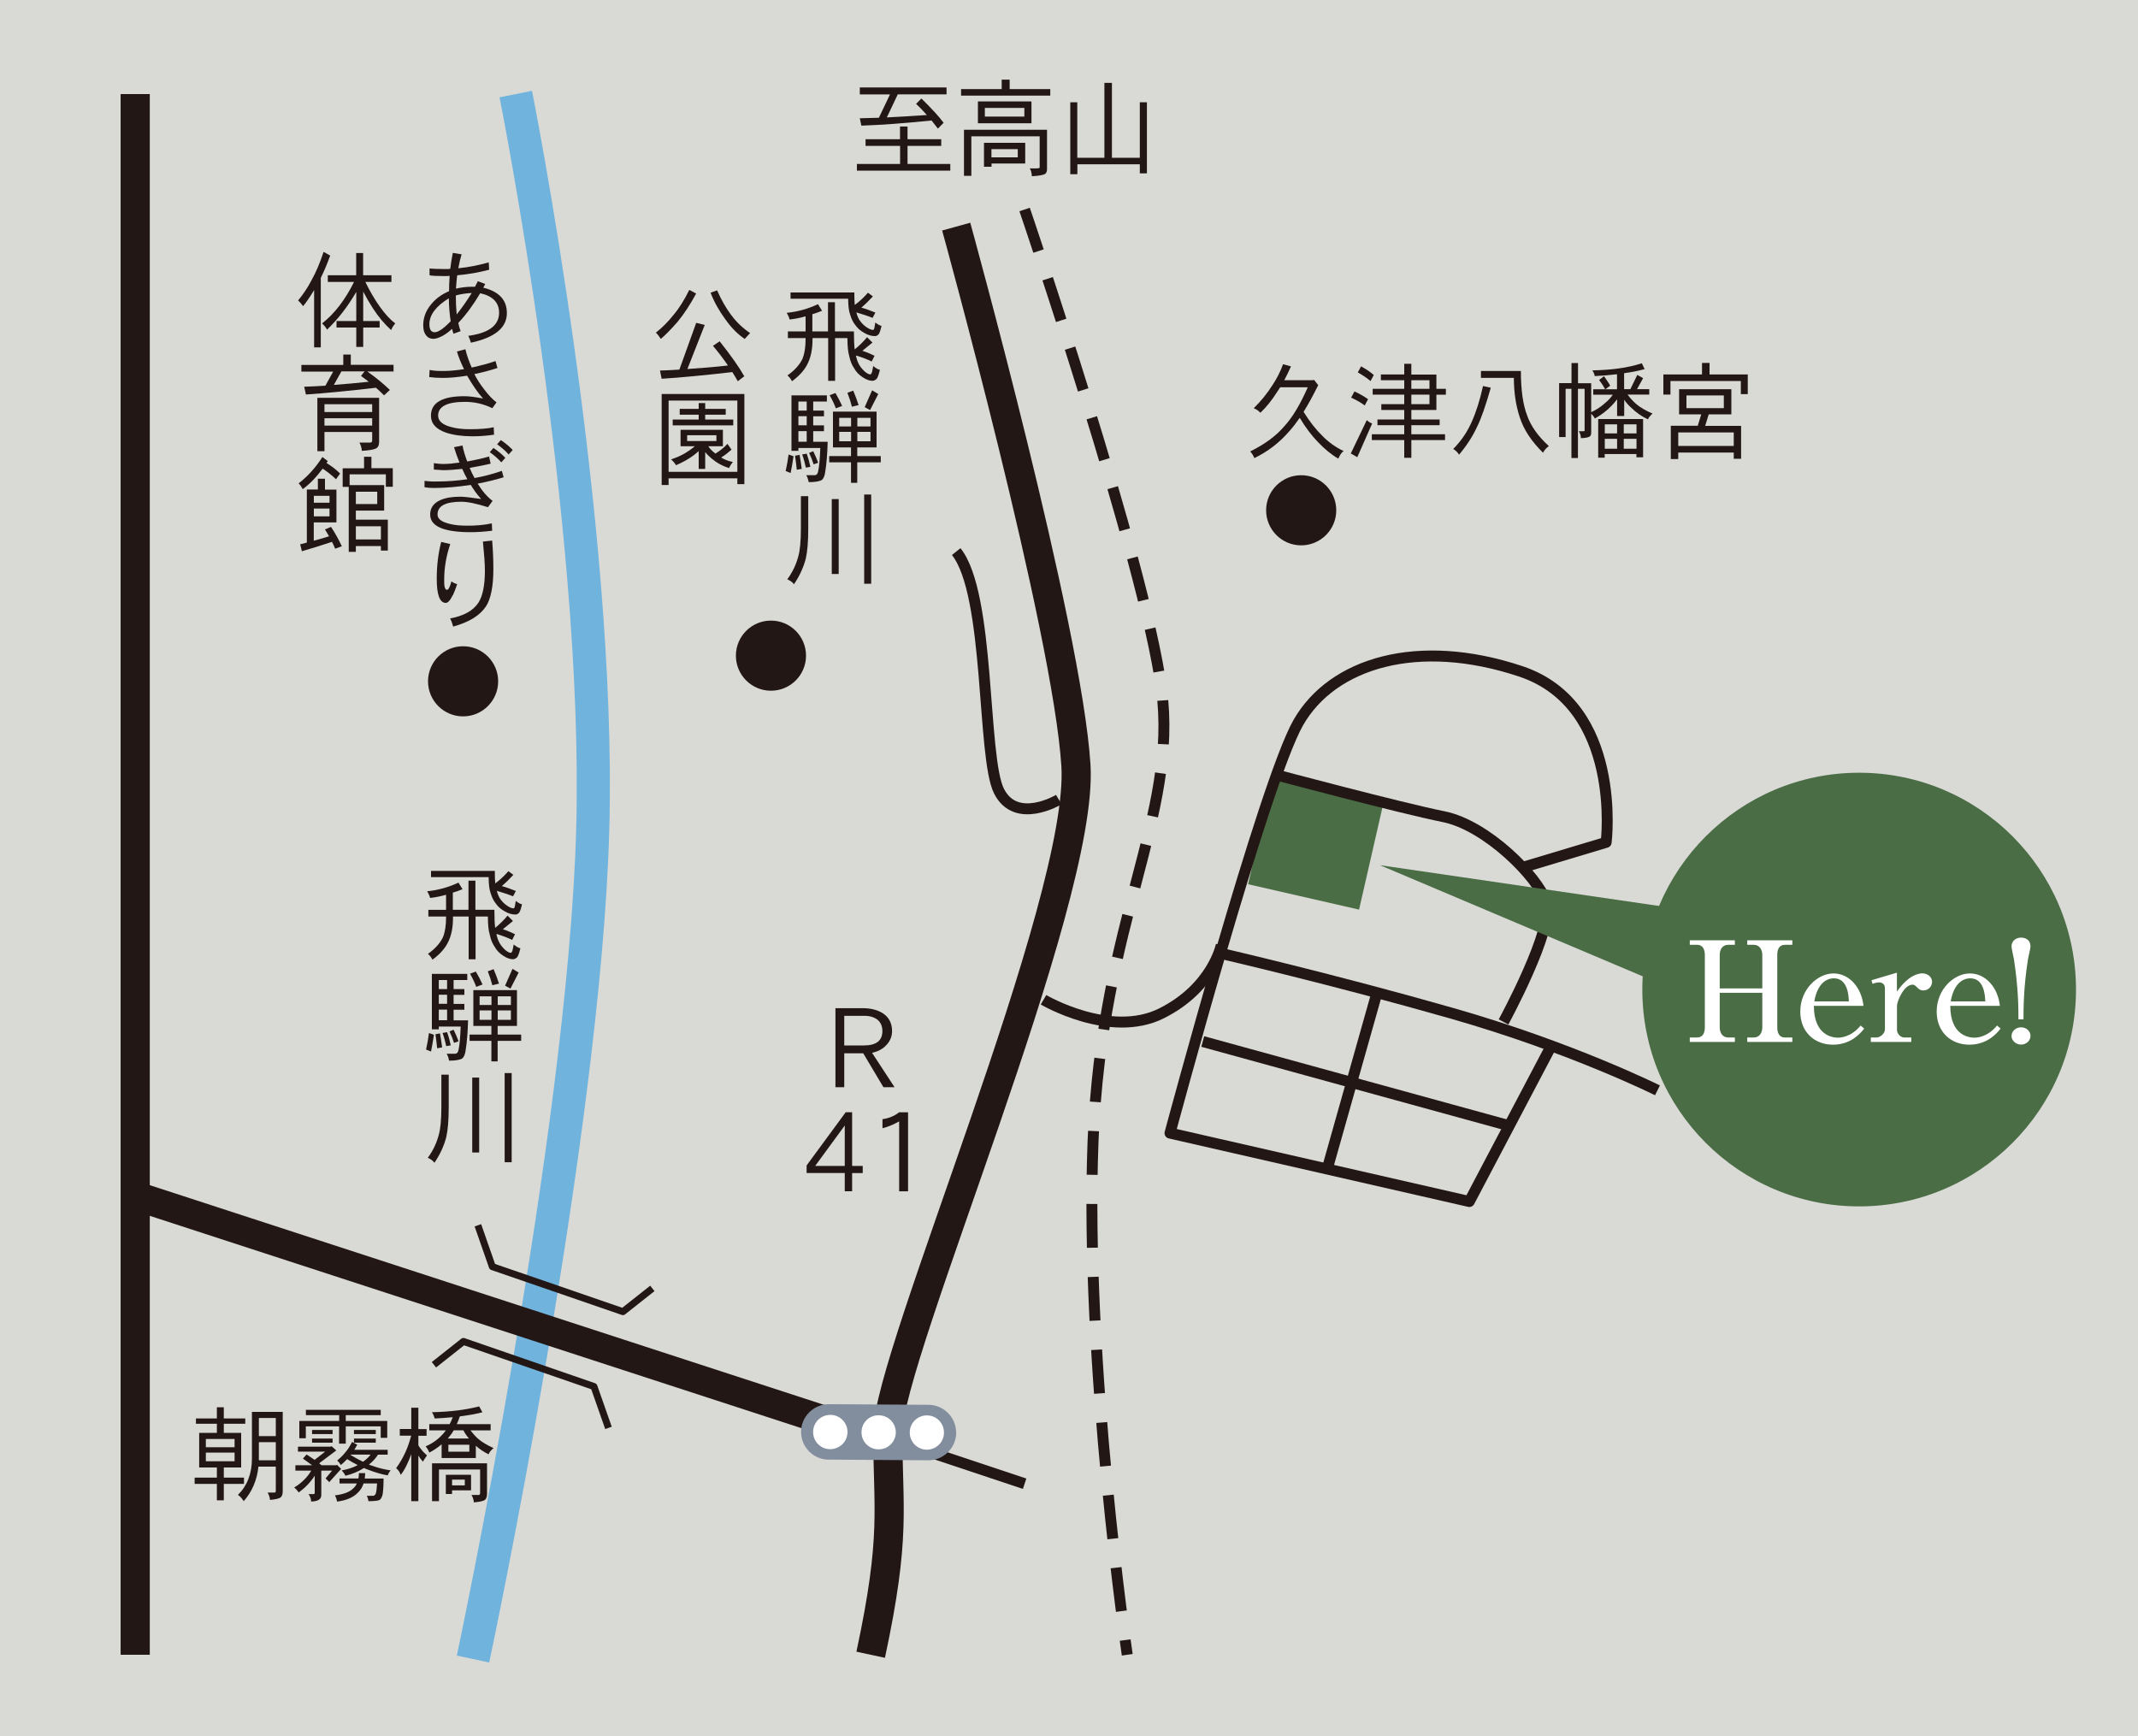 <?xml version="1.0" encoding="UTF-8"?><svg id="_レイヤー_2" xmlns="http://www.w3.org/2000/svg" viewBox="0 0 250 203"><rect width="250" height="203" fill="#d9d9d5"/><g><path d="M55.31,194s13-61,14-97S60.31,11,60.31,11" fill="none" stroke="#70b3dd" stroke-miterlimit="10" stroke-width="3.87"/><g><path d="M105.24,16.28v-1.49h.88v1.49h3.94v.78h-3.94v2.11h5v.78h-10.92v-.78h5.05v-2.11h-4.04v-.78h4.04Zm5.44-6.06v.81h-5.7l-1.28,2.7c1.42-.07,2.98-.16,4.68-.28-.39-.44-.81-.89-1.26-1.3l.62-.63c1.21,1.18,2.08,2.13,2.6,2.84l-.67,.68c-.25-.32-.49-.63-.74-.95-3.23,.33-5.97,.53-8.21,.6l-.18-.86c.69-.01,1.43-.04,2.23-.06l1.3-2.73h-3.53v-.81h10.15Z" fill="#221714"/><path d="M118.06,9.31v1.11h4.75v.76h-10.43v-.76h4.75v-1.11h.92Zm4.37,5.86v4.62c0,.25-.07,.42-.21,.54-.2,.13-.73,.23-1.56,.28-.02-.41-.11-.71-.25-.92h.73c.28,0,.43-.04,.43-.09v-3.66h-7.99v4.62h-.86v-5.39h9.72Zm-8.08-.76v-2.55h6.26v2.55h-6.26Zm5.53,2.3v2.41h-3.94v.38h-.88v-2.8h4.82Zm-4.72-3.08h4.62v-1.01h-4.62v1.01Zm3.85,4.77v-.96h-3.08v.96h3.08Z" fill="#221714"/><path d="M125.97,11.96v6.49h3.17V9.69h.88v8.76h3.26v-6.49h.83v8.31h-.83v-1.06h-7.3v1.16h-.83V11.96h.83Z" fill="#221714"/></g><g><path d="M150.96,42.84c-.27,.6-.53,1.14-.79,1.62h3.34l.15-.04,.48,.62c-.6,1.21-1.17,2.25-1.71,3.12,.7,1.13,1.43,2.06,2.19,2.8,.74,.76,1.58,1.35,2.5,1.79-.21,.11-.42,.41-.63,.88-.84-.49-1.64-1.15-2.4-1.96-.71-.73-1.42-1.66-2.11-2.81-.41,.59-.8,1.1-1.17,1.51-1.18,1.38-2.56,2.44-4.14,3.2-.1-.28-.26-.54-.48-.78,1.74-.86,3.09-1.86,4.05-3.02,.89-.97,1.79-2.46,2.68-4.48h-3.23c-.12,.21-.25,.39-.36,.55-.57,.91-1.21,1.72-1.95,2.43-.22-.25-.48-.42-.78-.53,.86-.85,1.58-1.74,2.17-2.67,.54-.81,.96-1.64,1.26-2.48l.91,.25Z" fill="#221714"/><path d="M160.45,49.52l-1.74,3.94-.76-.43,1.87-3.9c.22,.2,.43,.33,.63,.39Zm-.48-2.84l-.39,.73c-.43-.32-.96-.63-1.59-.91l.39-.73c.58,.27,1.11,.57,1.59,.91Zm.67-2.83l-.38,.71c-.41-.34-.9-.69-1.49-1.01l.38-.71c.54,.29,1.05,.63,1.49,1.01Zm3.56-.05v-1.26h.83v1.26h2.93v1.67h1.11v.68h-1.11v1.79h-2.93v1.11h3.31v.67h-3.31v1.06h3.94v.68h-3.94v2.07h-.83v-2.07h-3.79v-.68h3.79v-1.06h-3.13v-.67h3.13v-1.11h-2.68v-.68h2.68v-1.11h-3.69v-.68h3.69v-1.01h-2.73v-.67h2.73Zm.83,1.67h2.12v-1.01h-2.12v1.01Zm0,1.79h2.12v-1.11h-2.12v1.11Z" fill="#221714"/><path d="M174.32,45.34c-.59,2.07-1.11,3.57-1.58,4.52-.53,1.16-1.24,2.25-2.13,3.31-.16-.27-.38-.49-.68-.67,.91-.92,1.64-1.98,2.17-3.19,.52-1.17,.96-2.56,1.31-4.17l.91,.2Zm4.25,3.25c.44,1.24,1.29,2.44,2.54,3.57-.31,.23-.53,.48-.68,.78-1.35-1.32-2.27-2.71-2.73-4.17-.46-1.4-.68-2.93-.68-4.58h-3.85v-.81h4.67c0,2.24,.25,3.99,.74,5.22Z" fill="#221714"/><path d="M183.76,44.81v-2.36h.76v2.36h1.54v3.39c.64-.29,1.19-.67,1.67-1.11,.36-.29,.64-.62,.86-.94h-2.29v-.63h2.78v-1.76c-.81,.1-1.67,.17-2.6,.22-.05-.25-.15-.47-.28-.67,2.27-.04,4.19-.31,5.78-.83l.33,.68c-.71,.2-1.51,.36-2.4,.48v1.87h.73l.81-1.67,.68,.38-.71,1.29h1.43v.63h-2.54c.29,.39,.62,.75,.97,1.07,.47,.41,1.12,.79,1.95,1.15-.27,.25-.46,.48-.53,.68-.74-.34-1.39-.81-1.98-1.38-.31-.28-.58-.59-.8-.91v1.9h-.83v-1.96c-.2,.27-.41,.52-.64,.75-.52,.55-1.17,1.06-1.96,1.5-.12-.22-.27-.41-.43-.55v2.19c0,.2-.05,.34-.14,.44-.15,.12-.49,.2-1.06,.22-.02-.35-.11-.62-.25-.81h.42c.17,0,.26-.01,.26-.05v-4.91h-.78v8.09h-.76v-8.09h-.68v5.64h-.76v-6.31h1.44Zm8.37,8.66h-.78v-.38h-3.71v.43h-.76v-4.52h5.25v4.47Zm-3.85-8.37l-.58,.43c-.2-.37-.43-.73-.71-1.1l.57-.44c.32,.46,.57,.83,.73,1.11Zm.81,5.58v-1.06h-1.44v1.06h1.44Zm0,1.79v-1.16h-1.44v1.16h1.44Zm.78-1.79h1.49v-1.06h-1.49v1.06Zm1.49,1.79v-1.16h-1.49v1.16h1.49Z" fill="#221714"/><path d="M199.9,42.44v1.35h4.47v2.3h-.81v-1.54h-8.23v1.59h-.83v-2.35h4.52v-1.35h.88Zm-.1,6.02l-.41,1.34h4.2v3.85h-.86v-.73h-6.49v.76h-.87v-3.89h3.15l.41-1.34h-2.59v-2.94h6.11v2.94h-2.65Zm2.93,3.69v-1.58h-6.49v1.58h6.49Zm-5.53-4.42h4.37v-1.49h-4.37v1.49Z" fill="#221714"/></g><g><path d="M103.3,127.13l-2.36-3.96h-2.22v3.96h-1.03v-9.24h3.15c.99,0,1.79,.21,2.41,.61,.71,.47,1.06,1.17,1.06,2.07,0,.62-.22,1.15-.64,1.61-.43,.47-.99,.78-1.7,.93l2.63,4.02h-1.3Zm-.68-7.88c-.38-.29-.87-.46-1.48-.46h-2.42v3.46h2.29c1.45,0,2.17-.56,2.17-1.68,0-.56-.19-1-.56-1.32Z" fill="#221714"/><path d="M99.64,137.17v2.13h-.86v-2.13h-4.46v-.89l4.57-6.22h.75v6.28h1.24v.83h-1.24Zm-.86-5.56l-3.46,4.73h3.46v-4.73Z" fill="#221714"/><path d="M105.14,139.3v-8.17c-.68,.38-1.33,.65-1.95,.8v-1.06c.75-.1,1.4-.37,1.94-.8h1.05v9.24h-1.03Z" fill="#221714"/></g><g><path d="M54.06,103.99c-.39,.16-.76,.29-1.11,.39v2.01h1.83v-3.41h.81v3.41h2.22c0,.94,.03,1.64,.09,2.11,.54-.44,1.02-.91,1.45-1.43l.63,.63-1.18,.96c.52,.17,.99,.37,1.42,.58l-.33,.67c-.5-.25-1.1-.47-1.79-.69l-.05,.04c.1,.44,.23,.79,.38,1.04,.17,.29,.39,.55,.64,.78,.26,.22,.48,.34,.67,.34,.04,0,.07-.04,.1-.09,.06-.05,.14-.34,.23-.89,.32,.27,.58,.42,.78,.44-.13,.55-.26,.91-.38,1.06-.17,.15-.33,.23-.48,.23-.37,0-.76-.15-1.16-.42-.43-.28-.76-.62-.98-1.03-.26-.36-.46-.83-.58-1.42-.15-.48-.22-1.19-.22-2.13h-1.44v5h-.81v-5h-1.83v.14c0,1.08-.17,1.98-.49,2.68-.36,.84-1,1.56-1.91,2.23-.14-.27-.31-.5-.53-.68,.81-.57,1.4-1.21,1.75-1.93,.25-.62,.37-1.38,.37-2.3v-.14h-2.07v-.78h2.07v-1.76c-.67,.19-1.28,.31-1.87,.37-.04-.2-.15-.46-.34-.78,1.26-.12,2.48-.46,3.66-1.01l.48,.78Zm3.85-.69c.57-.42,1.08-.9,1.54-1.43l.58,.43c-.47,.5-.91,.94-1.35,1.31,.59,.17,1.13,.37,1.64,.58l-.33,.62c-.54-.22-1.18-.43-1.9-.64,.13,.47,.29,.83,.49,1.06,.2,.27,.44,.49,.73,.69,.3,.2,.55,.3,.76,.3,.02,0,.05-.03,.07-.07,.05-.05,.1-.31,.17-.8,.3,.23,.54,.37,.73,.39-.12,.52-.23,.85-.34,.99-.15,.15-.28,.21-.43,.21-.39,0-.81-.11-1.23-.36-.46-.25-.8-.55-1.05-.91-.27-.32-.47-.73-.62-1.24-.16-.42-.23-1.05-.23-1.86h-6.74v-.73h7.46c0,.62,.01,1.11,.05,1.48Z" fill="#221714"/><path d="M50.74,120.99c-.1,.68-.21,1.33-.34,1.97l-.58-.23c.14-.62,.25-1.27,.34-1.93l.58,.2Zm3.89-6.39h-1.59v1.06h1.26v.67h-1.26v1.06h1.26v.68h-1.26v1.24h1.69c-.03,1.34-.12,2.55-.3,3.61-.06,.39-.18,.67-.36,.84-.26,.17-.78,.27-1.56,.27-.05-.3-.14-.57-.28-.81h.97c.22,0,.37-.15,.42-.47,.11-.47,.2-1.38,.25-2.71h-2.56v.33h-.81v-6.49h4.14v.73Zm-2.93,7.88l-.58,.1c-.05-.5-.12-1.05-.2-1.64l.53-.1c.1,.57,.18,1.12,.25,1.64Zm.58-7.88h-.97v1.06h.97v-1.06Zm0,1.72h-.97v1.06h.97v-1.06Zm0,2.98v-1.24h-.97v1.24h.97Zm.43,2.94l-.53,.09c-.1-.47-.23-.98-.43-1.54l.53-.09c.2,.57,.33,1.07,.43,1.54Zm.91-.48l-.53,.19c-.13-.43-.31-.88-.53-1.34l.48-.2c.22,.44,.41,.89,.58,1.35Zm4.57-1.79v1.01h2.75v.73h-2.75v2.4h-.73v-2.4h-2.55v-.73h2.55v-1.01h-2.11v-4.19h5.1v4.19h-2.27Zm-1.77-4.85l-.73,.28c-.18-.49-.43-1.01-.73-1.54l.68-.25c.29,.49,.55,.99,.78,1.5Zm-.34,2.4h1.39v-1.01h-1.39v1.01Zm1.39,.63h-1.39v1.1h1.39v-1.1Zm.88-3.13l-.78,.19c-.14-.53-.31-1.07-.53-1.63l.68-.25c.23,.54,.44,1.11,.63,1.69Zm-.15,2.5h1.54v-1.01h-1.54v1.01Zm0,.63v1.1h1.54v-1.1h-1.54Zm2.45-4.43l-.96,1.88-.63-.34,.87-1.97,.71,.43Z" fill="#221714"/><path d="M52.47,125.67v3.76c0,1.55-.1,2.73-.29,3.55-.26,1-.71,2-1.38,2.99-.18-.25-.44-.43-.78-.58,.62-.84,1.03-1.72,1.28-2.66,.2-.68,.31-1.77,.31-3.3v-3.76h.86Zm3.56,.34v8.76h-.81v-8.76h.81Zm3.8-.53v10.43h-.82v-10.43h.82Z" fill="#221714"/></g><circle cx="90.15" cy="76.67" r="4.1" fill="#221714"/><circle cx="54.15" cy="79.67" r="4.1" fill="#221714"/><circle cx="152.15" cy="59.67" r="4.1" fill="#221714"/><g><path d="M55.07,40.1c-.07-.28-.17-.55-.31-.83,2.39-.32,3.6-1.22,3.6-2.7,0-1.19-.74-1.96-2.21-2.28-.78,1.32-1.62,2.48-2.56,3.47,.07,.37,.17,.69,.27,.96l-.83,.31c-.05-.15-.11-.33-.17-.58-.33,.32-.69,.59-1.08,.81-.43,.23-.8,.36-1.1,.36-.37,0-.65-.13-.86-.41-.22-.27-.33-.65-.33-1.17,0-.86,.28-1.66,.88-2.4,.54-.69,1.26-1.22,2.14-1.59,0-.54,.02-1.13,.07-1.79-.23,.02-.47,.02-.71,.02-.76,0-1.31-.02-1.64-.09v-.8c.42,.05,1.05,.07,1.88,.07,.17,0,.36,0,.54-.02,.07-.6,.17-1.23,.3-1.87l1.03,.17c-.15,.47-.28,1.01-.39,1.63,1.21-.12,2.39-.36,3.56-.69l.05,.86c-1.21,.32-2.46,.54-3.74,.65-.06,.49-.11,1.02-.14,1.56,.65-.15,1.27-.22,1.85-.22h.37c.15-.28,.26-.5,.34-.65l.86,.33c-.06,.12-.14,.26-.23,.43,1.83,.44,2.76,1.43,2.76,2.96,0,1.72-1.4,2.87-4.2,3.47Zm-2.59-5.22c-1.52,.94-2.27,1.95-2.27,3.03,0,.63,.2,.94,.62,.94s1.05-.43,1.87-1.29c-.12-.74-.2-1.64-.22-2.67Zm.82-.33c0,.73,.03,1.47,.1,2.22,.57-.71,1.16-1.55,1.76-2.51-.69,.04-1.32,.13-1.86,.29Z" fill="#221714"/><path d="M55.47,43.75c.3,.59,.68,1.2,1.17,1.81,.49,.65,.96,1.15,1.42,1.49l-.49,.68c-1.01-.49-2.08-.74-3.2-.74-2.09,0-3.14,.54-3.14,1.61,0,.6,.48,1.05,1.46,1.32,.64,.18,1.37,.27,2.18,.27,1.23,0,2.18-.07,2.86-.23l.04,.87c-.8,.12-1.66,.19-2.57,.19-1.23-.01-2.24-.16-3.05-.43-1.18-.41-1.76-1.07-1.76-1.98,0-1.51,1.3-2.28,3.92-2.28,.57,0,1.28,.1,2.17,.27-.62-.69-1.23-1.58-1.86-2.67-1.11,.18-2.09,.27-2.93,.26-.58,0-1.08-.04-1.5-.1l.05-.83c.47,.1,1.06,.14,1.75,.12,.57,0,1.32-.07,2.27-.21-.37-.76-.65-1.45-.83-2.07l.99-.26c.17,.71,.42,1.43,.74,2.14,1.12-.25,2.04-.49,2.78-.76l.23,.81c-.74,.25-1.64,.49-2.67,.71Z" fill="#221714"/><path d="M55.86,56.56c.55,.89,1.13,1.56,1.74,2.01l-.54,.74c-1.34-.42-2.38-.64-3.12-.64-1.86,0-2.78,.5-2.78,1.49,0,.52,.47,.87,1.42,1.1,.57,.15,1.24,.21,2.02,.21,1,.01,1.97-.07,2.91-.27l.04,.86c-.87,.11-1.71,.17-2.51,.17-3.17,0-4.74-.69-4.74-2.07,0-.76,.39-1.33,1.21-1.69,.59-.26,1.37-.39,2.3-.39,.48,0,1.29,.1,2.45,.27-.49-.55-.9-1.11-1.21-1.65-1.49,.23-2.94,.36-4.35,.36-.33,0-.69-.02-1.06-.09v-.74c.47,.06,1,.09,1.6,.07,1.07,0,2.21-.09,3.41-.26-.2-.36-.41-.76-.6-1.21-.89,.1-1.66,.15-2.33,.15,.1,0-.22-.03-.99-.07v-.75c.43,.07,.85,.1,1.24,.09,.47,0,1.05-.06,1.76-.16-.28-.69-.49-1.29-.64-1.8l.99-.2c.12,.62,.31,1.23,.55,1.87,1.03-.18,1.88-.38,2.56-.58l.18,.84c-.49,.12-1.32,.29-2.45,.49,.15,.39,.35,.79,.57,1.19,1.11-.2,2.17-.48,3.19-.84l.21,.75c-.97,.3-1.98,.54-3.03,.74Zm2.75-2.5c-.31-.37-.75-.76-1.34-1.19l.43-.49c.58,.39,1.05,.79,1.39,1.16l-.48,.53Zm.86-.92c-.31-.37-.75-.76-1.34-1.19l.43-.49c.58,.39,1.05,.79,1.39,1.16l-.48,.53Z" fill="#221714"/><path d="M52.94,69.6c-.29,.6-.57,.9-.81,.9-.71,0-1.06-.94-1.06-2.81,0-1.53,.17-2.97,.52-4.32l1.06,.25c-.48,1.4-.71,2.81-.71,4.19,0,.25,0,.43,.01,.57,.04,.39,.15,.59,.32,.59s.34-.32,.52-.99c.17,.14,.39,.25,.67,.33-.18,.54-.36,.97-.5,1.29Zm3.88,1.3c-.68,1.07-1.96,1.85-3.83,2.37-.1-.37-.21-.68-.36-.95,1.61-.3,2.72-.92,3.33-1.87,.49-.79,.74-2.02,.74-3.72,0-.84-.09-1.97-.23-3.4l1.08-.12c.09,1.07,.14,2.18,.14,3.34,0,2-.29,3.45-.86,4.36Z" fill="#221714"/><path d="M38.61,29.89c-.35,.96-.71,1.82-1.1,2.61v8.12h-.78v-6.7c-.54,.89-.97,1.51-1.29,1.88-.2-.27-.38-.49-.58-.67,.57-.69,1.1-1.46,1.56-2.35,.5-.88,.97-1.98,1.42-3.33l.76,.43Zm3.04,2.3v-2.6h.81v2.6h3.31v.78h-3.05c.54,1.1,1.1,2.06,1.69,2.89,.63,.88,1.23,1.53,1.81,1.96-.22,.25-.38,.5-.48,.78-.81-.74-1.51-1.58-2.13-2.54-.43-.67-.81-1.32-1.14-1.96v3.44h1.92v.76h-1.92v2.27h-.81v-2.27h-2.31v-.76h2.31v-3.41c-1.01,1.75-2.16,3.21-3.42,4.42-.12-.25-.32-.49-.58-.73,1.45-1.13,2.7-2.76,3.74-4.85h-3.07v-.78h3.33Z" fill="#221714"/><path d="M41.02,41.45v1.21h5v.78h-3.07c1.01,.71,1.88,1.43,2.64,2.16l-.68,.63c-.3-.3-.6-.59-.95-.89-3.18,.37-5.91,.64-8.19,.79l-.2-.91c.81-.02,1.64-.07,2.48-.12l.91-1.65h-3.72v-.78h4.9v-1.21h.87Zm3.31,5.06v5.15c0,.42-.13,.68-.41,.8-.26,.12-.8,.21-1.61,.26-.02-.33-.11-.65-.28-.97h1.28c.13,0,.21-.09,.21-.23v-1.01h-5.58v2.25h-.83v-6.24h7.22Zm-.81,1.67v-.91h-5.58v.91h5.58Zm0,1.59v-.86h-5.58v.86h5.58Zm-1.31-5.81l.42-.53h-2.71l-.88,1.58c1.33-.1,2.7-.22,4.08-.37-.3-.22-.59-.46-.91-.68Z" fill="#221714"/><path d="M38.33,53.92c-.05,.09-.1,.16-.15,.22,.58,.36,1.11,.76,1.59,1.23l-.48,.67c-.5-.47-1.02-.89-1.56-1.24-.73,.99-1.5,1.79-2.33,2.4-.14-.27-.29-.49-.48-.68,1.06-.81,1.98-1.83,2.78-3.08l.63,.48Zm-.33,2.07v1.26h1.34v3.84h-2.65v2.14c.57-.15,1.16-.32,1.79-.52-.16-.27-.32-.54-.48-.8l.71-.3c.48,.74,.9,1.49,1.26,2.27l-.78,.28c-.11-.27-.23-.54-.37-.8-1.23,.41-2.41,.78-3.52,1.1l-.2-.81c.25-.06,.5-.12,.78-.2v-6.21h1.29v-1.26h.83Zm.53,2.8v-.81h-1.83v.81h1.83Zm0,1.59v-.91h-1.83v.91h1.83Zm4.9-6.98v1.35h2.5v2.17h-.81v-1.45h-4.24v1.26h4.04v2.98h-3.31v1.06h3.74v3.61h-.81v-.53h-2.93v.68h-.83v-7.6h-.71v-2.17h2.5v-1.35h.86Zm.68,5.54v-1.44h-2.5v1.44h2.5Zm.43,4.14v-1.54h-2.93v1.54h2.93Z" fill="#221714"/></g><g><path d="M96.1,36.35c-.39,.16-.76,.29-1.11,.39v2.01h1.83v-3.41h.81v3.41h2.22c0,.94,.03,1.64,.09,2.11,.54-.44,1.02-.91,1.45-1.43l.63,.63-1.18,.96c.52,.17,.99,.37,1.42,.58l-.33,.67c-.5-.25-1.1-.47-1.79-.69l-.05,.04c.1,.44,.23,.79,.38,1.04,.17,.29,.39,.55,.64,.78,.26,.22,.48,.34,.67,.34,.04,0,.07-.04,.1-.09,.06-.05,.14-.34,.23-.89,.32,.27,.58,.42,.78,.44-.13,.55-.26,.91-.38,1.06-.17,.15-.33,.23-.48,.23-.37,0-.76-.15-1.16-.42-.43-.28-.76-.62-.98-1.03-.26-.36-.46-.83-.58-1.42-.15-.48-.22-1.19-.22-2.13h-1.44v5h-.81v-5h-1.83v.14c0,1.08-.17,1.98-.49,2.68-.36,.84-1,1.56-1.91,2.23-.14-.27-.31-.5-.53-.68,.81-.57,1.4-1.21,1.75-1.93,.25-.62,.37-1.38,.37-2.3v-.14h-2.07v-.78h2.07v-1.76c-.67,.19-1.28,.31-1.87,.37-.04-.2-.15-.46-.34-.78,1.26-.12,2.48-.46,3.66-1.01l.48,.78Zm3.85-.69c.57-.42,1.08-.9,1.54-1.43l.58,.43c-.47,.5-.91,.94-1.35,1.31,.59,.17,1.13,.37,1.64,.58l-.33,.62c-.54-.22-1.18-.43-1.9-.64,.13,.47,.29,.83,.49,1.06,.2,.27,.44,.49,.73,.69,.3,.2,.55,.3,.76,.3,.02,0,.05-.03,.07-.07,.05-.05,.1-.31,.17-.8,.3,.23,.54,.37,.73,.39-.12,.52-.23,.85-.34,.99-.15,.15-.28,.21-.43,.21-.39,0-.81-.11-1.23-.36-.46-.25-.8-.55-1.05-.91-.27-.32-.47-.73-.62-1.24-.16-.42-.23-1.05-.23-1.86h-6.74v-.73h7.46c0,.62,.01,1.11,.05,1.48Z" fill="#221714"/><path d="M92.79,53.34c-.1,.68-.21,1.33-.34,1.97l-.58-.23c.14-.62,.25-1.27,.34-1.93l.58,.2Zm3.89-6.39h-1.59v1.06h1.26v.67h-1.26v1.06h1.26v.68h-1.26v1.24h1.69c-.03,1.34-.12,2.55-.3,3.61-.06,.39-.18,.67-.36,.84-.26,.17-.78,.27-1.56,.27-.05-.3-.14-.57-.28-.81h.97c.22,0,.37-.15,.42-.47,.11-.47,.2-1.38,.25-2.71h-2.56v.33h-.81v-6.49h4.14v.73Zm-2.93,7.88l-.58,.1c-.05-.5-.12-1.05-.2-1.64l.53-.1c.1,.57,.18,1.12,.25,1.64Zm.58-7.88h-.97v1.06h.97v-1.06Zm0,1.72h-.97v1.06h.97v-1.06Zm0,2.98v-1.24h-.97v1.24h.97Zm.43,2.94l-.53,.09c-.1-.47-.23-.98-.43-1.54l.53-.09c.2,.57,.33,1.07,.43,1.54Zm.91-.48l-.53,.19c-.13-.43-.31-.88-.53-1.34l.48-.2c.22,.44,.41,.89,.58,1.35Zm4.57-1.79v1.01h2.75v.73h-2.75v2.4h-.73v-2.4h-2.55v-.73h2.55v-1.01h-2.11v-4.19h5.1v4.19h-2.27Zm-1.77-4.85l-.73,.28c-.18-.49-.43-1.01-.73-1.54l.68-.25c.29,.49,.55,.99,.78,1.5Zm-.34,2.4h1.39v-1.01h-1.39v1.01Zm1.39,.63h-1.39v1.1h1.39v-1.1Zm.88-3.13l-.78,.19c-.14-.53-.31-1.07-.53-1.63l.68-.25c.23,.54,.44,1.11,.63,1.69Zm-.15,2.5h1.54v-1.01h-1.54v1.01Zm0,.63v1.1h1.54v-1.1h-1.54Zm2.45-4.43l-.96,1.88-.63-.34,.87-1.97,.71,.43Z" fill="#221714"/><path d="M94.51,58.02v3.76c0,1.55-.1,2.73-.29,3.55-.26,1-.71,2-1.38,2.99-.18-.25-.44-.43-.78-.58,.62-.84,1.03-1.72,1.28-2.66,.2-.68,.31-1.77,.31-3.3v-3.76h.86Zm3.56,.34v8.76h-.81v-8.76h.81Zm3.8-.53v10.43h-.82v-10.43h.82Z" fill="#221714"/><path d="M81.4,34.33c-.67,1.24-1.38,2.34-2.15,3.28-.84,.96-1.5,1.62-1.98,2.02-.2-.31-.38-.55-.58-.73,.75-.59,1.44-1.28,2.06-2.07,.65-.76,1.27-1.75,1.85-2.93l.81,.43Zm1.01,3.66l-2.03,5.16c1.54-.1,3.12-.23,4.74-.41-.53-.78-1.11-1.54-1.75-2.3l.78-.53c1.32,1.66,2.28,3.03,2.88,4.09l-.76,.58c-.21-.37-.42-.73-.64-1.07-3.2,.37-5.96,.63-8.26,.78l-.2-.96c.74-.02,1.5-.06,2.27-.11l1.97-5.47,1.01,.25Zm3.12-1.12c.57,.78,1.29,1.47,2.18,2.08l-.63,.68c-.8-.53-1.55-1.28-2.25-2.27-.74-1.01-1.32-2.04-1.74-3.13l.76-.28c.49,1.12,1.05,2.09,1.67,2.92Z" fill="#221714"/><path d="M87.03,56.61h-.81v-.68h-8.04v.78h-.81v-10.64h9.67v10.54Zm-.81-1.44v-8.33h-8.04v8.33h8.04Zm-3.4-2.99c.2,.31,.48,.59,.84,.86,.59-.37,1.06-.75,1.4-1.14l.48,.68c-.42,.37-.82,.68-1.22,.92,.44,.26,.9,.43,1.37,.52-.17,.21-.32,.44-.43,.71-.75-.22-1.44-.6-2.06-1.12-.29-.25-.54-.49-.74-.75v1.97h-.76v-2.08c-.22,.2-.43,.37-.63,.52-.6,.44-1.28,.81-2.02,1.13-.16-.27-.36-.49-.58-.68,.68-.23,1.23-.48,1.66-.74,.37-.22,.74-.48,1.11-.8h-1.66v-1.92h4.95v1.92h-1.71Zm-1.12-4.37v-.68h.76v.68h2.4v.68h-2.4v.57h3.28v.68h-7.08v-.68h3.04v-.57h-2.22v-.68h2.22Zm-1.35,3.76h3.42v-.68h-3.42v.68Z" fill="#221714"/></g><g><path d="M25.36,165.87v-1.31h.81v1.31h2.51v.62h-2.51v1.06h2.03v4.05h-2.03v1.19h2.36v.73h-2.36v1.92h-.81v-1.92h-2.6v-.73h2.6v-1.19h-2.07v-4.05h2.07v-1.06h-2.45v-.62h2.45Zm-1.29,3.36h3.36v-.96h-3.36v.96Zm0,.63v1.01h3.36v-1.01h-3.36Zm8.99-4.77v9.29c0,.39-.11,.65-.31,.76-.19,.11-.58,.2-1.18,.25-.02-.3-.12-.58-.28-.86h.83c.09,0,.13-.07,.13-.25v-2.78h-2.03c-.17,1.58-.74,2.92-1.72,4.04-.22-.34-.44-.59-.68-.73,1.08-1.06,1.64-2.48,1.64-4.27v-5.44h3.61Zm-.81,2.84v-2.12h-1.98v2.12h1.98Zm0,2.83v-2.12h-1.98v2.12h1.98Z" fill="#221714"/><path d="M39.32,169.61l-2,1.5c.11,.1,.21,.17,.28,.23h1.71l.1-.05,.48,.48-1.39,1.54-.43-.43,.76-.91h-1.26v2.83c0,.27-.1,.46-.29,.58-.21,.12-.5,.2-.9,.2,0-.28-.1-.58-.3-.87h.6c.07,0,.12-.05,.12-.14v-2.01c-.12,.2-.26,.39-.41,.57-.39,.52-.89,.97-1.46,1.39-.15-.22-.33-.42-.53-.58,.52-.3,.96-.67,1.36-1.11,.26-.28,.47-.57,.63-.86h-1.85v-.63h1.96c-.33-.25-.69-.5-1.08-.78l.43-.48c.33,.21,.64,.42,.94,.63l1.23-.96h-3.18v-.58h3.76l.18-.05,.53,.48Zm5.2-4.75v.62h-4.09v.68h4.85v1.97h-.76v-1.34h-4.09v2.02h-.78v-2.02h-3.89v1.39h-.76v-2.02h4.66v-.68h-3.89v-.62h8.76Zm-5.63,2.35v.48h-2.4v-.48h2.4Zm0,1.01v.48h-2.4v-.48h2.4Zm3.02,4.67c.04-.2,.06-.41,.06-.63h.73c0,.23-.03,.44-.05,.63h2.2c0,.9-.05,1.54-.12,1.91-.09,.32-.21,.52-.36,.6-.17,.09-.6,.14-1.29,.14-.03-.25-.09-.46-.2-.63h.76c.12,0,.23-.1,.31-.28,.07-.25,.11-.64,.14-1.16h-1.58c-.13,.42-.34,.76-.64,1.05-.53,.57-1.34,.92-2.45,1.07-.05-.26-.13-.5-.25-.73,.99-.12,1.69-.38,2.11-.79,.2-.17,.35-.37,.44-.6h-2.02v-.58h2.21Zm-.14-3.94c-.12,.22-.23,.41-.34,.58h3.9v.57h-1.13c-.26,.42-.62,.81-1.06,1.16,.15,.07,.29,.12,.42,.15,.62,.23,1.32,.41,2.12,.53-.17,.2-.28,.39-.34,.58-.64-.1-1.42-.32-2.35-.68-.15-.05-.3-.11-.43-.18-.64,.41-1.37,.71-2.17,.91-.1-.22-.25-.43-.43-.63,.69-.12,1.32-.32,1.87-.62-.44-.22-.86-.46-1.24-.7-.31,.32-.55,.55-.73,.69-.15-.22-.28-.39-.43-.53,.32-.26,.63-.55,.91-.9,.3-.33,.57-.75,.83-1.27l.62,.34Zm.68,1.98c.36-.25,.65-.53,.89-.84h-2.31s-.04,.04-.04,.05c.55,.33,1.05,.59,1.46,.79Zm1.49-3.72v.48h-2.55v-.48h2.55Zm0,1.01v.48h-2.55v-.48h2.55Z" fill="#221714"/><path d="M48.09,167.11v-2.5h.83v2.5h.96v.78h-.96v1.13c.13,.22,.26,.38,.36,.49,.16,.22,.38,.44,.65,.68-.17,.23-.33,.48-.48,.73-.23-.27-.41-.5-.53-.71v5.33h-.83v-5.5c-.15,.42-.31,.81-.49,1.18-.29,.62-.55,1.02-.75,1.24-.1-.32-.28-.58-.53-.78,.42-.57,.76-1.17,1.05-1.79,.25-.52,.49-1.19,.71-2.01h-1.33v-.78h1.34Zm8.33-1.97c-.64,.18-1.52,.34-2.61,.48h-.04c-.12,.35-.23,.64-.36,.91h3.96v.73h-2.36c.26,.34,.55,.67,.87,.96,.44,.39,1.06,.76,1.83,1.11-.31,.27-.5,.5-.58,.73-.54-.27-1.05-.6-1.49-1v1.43h-4v-1.6c-.44,.37-.92,.7-1.44,.97-.1-.27-.25-.52-.43-.73,.85-.36,1.56-.89,2.14-1.58,.07-.1,.15-.2,.22-.29h-1.93v-.73h2.38c.13-.25,.26-.52,.36-.81-.74,.07-1.44,.12-2.11,.15-.1-.34-.21-.58-.33-.73,1.1-.03,2.09-.1,2.99-.21,.81-.1,1.66-.25,2.54-.47l.38,.68Zm.53,5.96v3.57c0,.39-.11,.65-.31,.76-.2,.11-.62,.2-1.23,.25-.02-.29-.11-.59-.28-.87h.86c.1,0,.15-.09,.15-.23v-2.75h-4.81v3.71h-.81v-4.43h6.44Zm-1.87,1.35v1.82h-2.22v.43h-.73v-2.25h2.94Zm-.25-4.24c-.25-.29-.47-.62-.65-.96h-1.12c-.17,.29-.34,.54-.52,.74-.07,.09-.13,.16-.18,.22h2.48Zm-2.4,1.54h2.45v-.81h-2.45v.81Zm1.92,3.94v-.67h-1.49v.67h1.49Z" fill="#221714"/></g><g><polyline points="55.88 143.28 57.57 148.12 72.84 153.38 76.28 150.66" fill="none" stroke="#221714" stroke-linejoin="round" stroke-width=".81"/><polyline points="71.15 166.97 69.45 162.13 54.19 156.86 50.74 159.59" fill="none" stroke="#221714" stroke-linejoin="round" stroke-width=".81"/></g><path d="M111.81,26.5s13,47,14,63-22,69-22,78,1,12-2,26" fill="none" stroke="#221714" stroke-miterlimit="10" stroke-width="3.41"/><line x1="103.81" y1="168.5" x2="14.81" y2="139.5" fill="none" stroke="#221714" stroke-miterlimit="10" stroke-width="3.41"/><line x1="15.81" y1="193.5" x2="15.81" y2="11" fill="none" stroke="#221714" stroke-miterlimit="10" stroke-width="3.41"/><path d="M119.81,24.5s14,41,16,56-7,27-8,53,4,60,4,60" fill="none" stroke="#221714" stroke-dasharray="0 0 5.12 3.41" stroke-miterlimit="10" stroke-width="1.28"/><path d="M122.02,116.91s7.79,4.59,13.79,1.59,7-8,7-8" fill="none" stroke="#221714" stroke-linejoin="round" stroke-width="1.28"/><rect x="147.25" y="91.72" width="13.31" height="13.31" transform="translate(284.12 -29.71) rotate(102.88)" fill="#4a6d45"/><path d="M177.81,101.5l10-3s2-16-10-20-22-1-26,6-15,48-15,48l35,8,9.62-18.27" fill="none" stroke="#221714" stroke-linejoin="round" stroke-width="1.28"/><path d="M148.81,90.5s15,4,20,5,11,7,12,10-5,14-5,14" fill="none" stroke="#221714" stroke-linejoin="round" stroke-width="1.28"/><path d="M142.81,111.5s13,3,27,7,24,9,24,9" fill="none" stroke="#221714" stroke-linejoin="round" stroke-width="1.28"/><line x1="161.03" y1="116.02" x2="155.27" y2="136.42" fill="none" stroke="#221714" stroke-linejoin="round" stroke-width="1.28"/><line x1="140.64" y1="121.79" x2="176.11" y2="131.54" fill="none" stroke="#221714" stroke-linejoin="round" stroke-width="1.28"/><g><polyline points="197.55 106.46 161.36 101.17 194.72 115.28" fill="#4a6d45"/><path d="M242.75,115.72c0,14-11.35,25.35-25.36,25.35s-25.35-11.35-25.35-25.35,11.35-25.36,25.35-25.36,25.36,11.35,25.36,25.36Z" fill="#4a6d45"/><g><path d="M206.07,111.67c0-.67-.36-1.19-1.01-1.19h-.75v-.53h5.27v.53h-.84c-.75,0-.92,.6-.92,1.19v8.46c0,.5,.12,1.19,.92,1.19h.84v.52h-5.27v-.52h.75c.66,0,1.01-.52,1.01-1.19v-4.04h-4.98v4.04c0,.64,.32,1.19,1,1.19h.77v.52h-5.27v-.52h.84c.73,0,.92-.6,.92-1.19v-8.46c0-.49-.14-1.19-.92-1.19h-.84v-.53h5.27v.53h-.77c-.64,0-1,.49-1,1.19v3.91h4.98v-3.91Z" fill="#fff"/><path d="M212.1,117.62c0,3.49,2.22,3.72,2.81,3.72,.21,0,1.49,0,2.66-1.42l.41,.36c-.41,.52-1.52,1.88-3.66,1.88s-3.81-1.48-3.81-3.87c0-2.64,2.05-4.46,3.88-4.46s3.28,1.62,3.51,3.79h-5.81Zm4.09-.52c-.02-.57-.09-2.7-1.74-2.7-.27,0-1.83,0-2.3,2.7h4.04Z" fill="#fff"/><path d="M218.84,114.62l2.97-.88v2.21c1.4-2,2.6-2.13,2.99-2.13,.52,0,1.12,.36,1.12,.99,0,.55-.46,1.01-1.01,1.01-.39,0-.57-.19-.8-.42-.21-.21-.34-.26-.46-.26-1.05,0-1.83,1.99-1.83,2.45v2.85c0,.36,.34,.88,.85,.88h.82v.52h-4.73v-.52h.69c.34,0,.96-.42,.96-.95v-4.81c0-.41-.25-.68-.68-.68-.23,0-.57,.08-.78,.16l-.11-.42Z" fill="#fff"/><path d="M228.05,117.62c0,3.49,2.22,3.72,2.81,3.72,.21,0,1.49,0,2.66-1.42l.41,.36c-.41,.52-1.52,1.88-3.66,1.88s-3.81-1.48-3.81-3.87c0-2.64,2.05-4.46,3.88-4.46s3.28,1.62,3.51,3.79h-5.81Zm4.09-.52c-.02-.57-.09-2.7-1.74-2.7-.27,0-1.83,0-2.3,2.7h4.04Z" fill="#fff"/><path d="M236.02,119.2c0-1.48-.02-3.7-.53-7.06-.04-.21-.28-1.24-.28-1.47,0-.65,.53-1.03,1.1-1.03,.53,0,1.12,.26,1.12,1.03,0,.21-.25,1.22-.29,1.47-.52,3.3-.53,5.74-.53,7.06h-.59Zm1.41,1.94c0,.55-.5,1.01-1.1,1.01s-1.12-.46-1.12-1.01,.5-1.01,1.12-1.01,1.1,.45,1.1,1.01Z" fill="#fff"/></g></g><path d="M123.81,93.5s-5,3-7-1-1-23-5-28" fill="none" stroke="#221714" stroke-linejoin="round" stroke-width="1.28"/><line x1="119.81" y1="173.5" x2="104.81" y2="168.5" fill="none" stroke="#221714" stroke-linejoin="round" stroke-width="1.28"/><g><path d="M111.81,167.53c-.01,1.78-1.48,3.24-3.27,3.23l-11.65-.08c-1.78,0-3.23-1.47-3.22-3.27h0c.01-1.76,1.48-3.22,3.26-3.21l11.65,.07c1.78,.02,3.23,1.48,3.22,3.26h0Z" fill="#828e9d"/><path d="M99.1,167.46c0,1.11-.91,2-2.03,2-1.11,0-2-.91-1.99-2.01,0-1.13,.91-2.01,2.02-2,1.1,0,2,.89,2,2.01Z" fill="#fff"/><path d="M104.75,167.5c-.02,1.11-.92,1.99-2.02,1.98-1.11,0-2.01-.9-1.99-2.01,0-1.11,.91-2,2.01-1.97,1.12,0,2,.89,2,2.01Z" fill="#fff"/><path d="M110.38,167.53c0,1.11-.91,1.99-2.01,1.99-1.1,0-2-.91-1.99-2.02,0-1.11,.91-2,2.01-1.99,1.11,0,2,.91,1.99,2.02Z" fill="#fff"/></g></g></svg>
